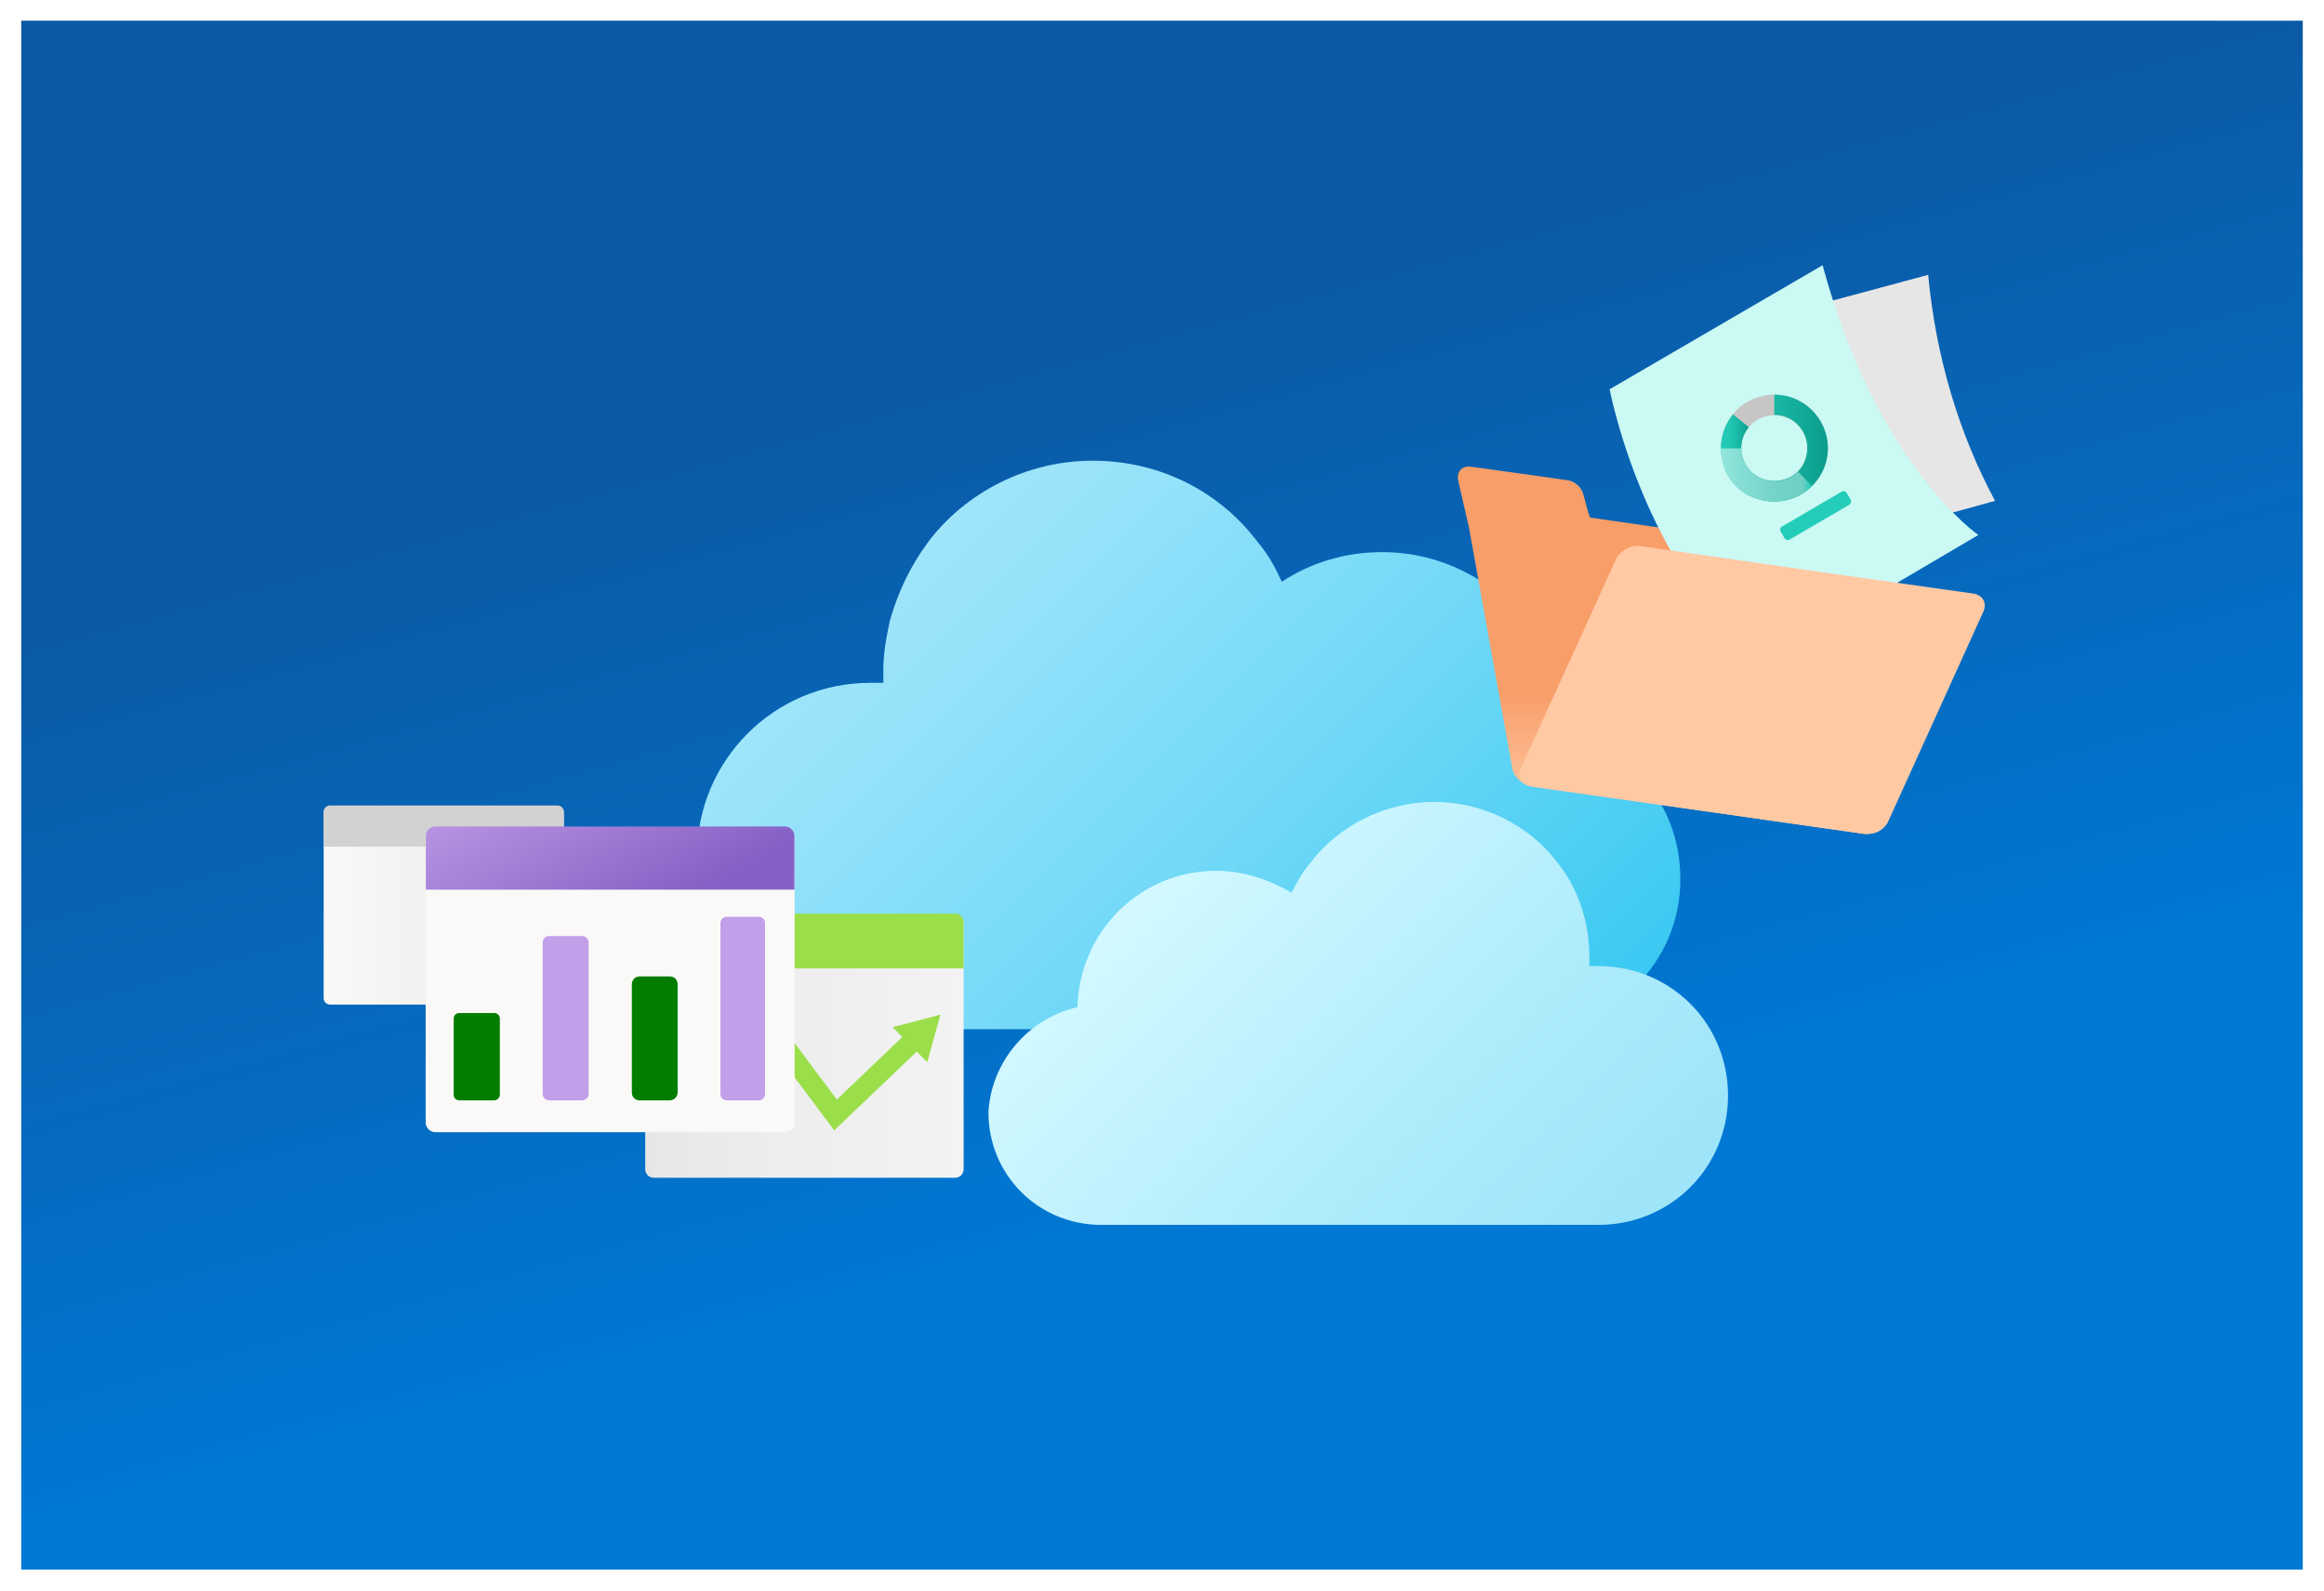 <svg width="438" height="300" viewBox="0 0 438 300" fill="none" xmlns="http://www.w3.org/2000/svg">
<g filter="url(#filter0_dd_904_4)">
<rect x="4" y="2" width="430" height="292" fill="url(#paint0_linear_904_4)"/>
</g>
<path d="M295.053 138.193C294.81 119.26 279.255 104.088 260.54 104.088C253.37 104.088 246.929 106.152 241.582 109.671C240.366 107.001 238.908 104.331 237.085 102.268C230.037 92.801 218.735 86.854 205.974 86.854C199.777 86.854 193.822 88.31 188.475 90.981C183.128 93.651 178.388 97.534 174.864 102.268C171.583 106.759 169.274 111.492 167.694 117.075C167.086 119.988 166.478 123.022 166.478 126.299C166.478 127.149 166.478 128.119 166.478 128.726C165.628 128.726 165.02 128.726 164.048 128.726C145.941 128.726 131.357 143.291 131.357 161.375C131.357 179.459 145.941 194.023 164.048 194.023H288.491C303.925 194.023 316.685 181.522 316.685 165.865C316.806 152.151 307.57 141.106 295.053 138.193Z" fill="url(#paint1_linear_904_4)"/>
<path d="M203.058 189.896C203.422 175.696 214.846 164.166 229.186 164.166C234.411 164.166 239.273 165.865 243.404 168.292C244.498 166.229 245.47 164.408 246.929 162.709C252.154 155.791 260.904 151.179 270.262 151.179C279.619 151.179 288.369 155.67 293.595 162.709C297.484 167.564 299.549 173.875 299.549 180.429C299.549 181.157 299.549 181.764 299.549 182.128C300.279 182.128 300.643 182.128 301.251 182.128C314.862 182.128 325.678 192.93 325.678 206.523C325.678 220.117 314.862 230.919 301.251 230.919H207.554C195.766 230.919 186.287 221.573 186.287 209.679C186.773 200.334 193.7 191.959 203.058 189.896Z" fill="url(#paint2_linear_904_4)"/>
<path d="M354.357 154.598L345.78 107.224C345.512 105.482 343.837 103.874 342.094 103.673L299.679 97.575L299.277 96.436L298.406 93.153C298.071 91.88 296.731 90.674 295.458 90.54L289.829 89.736L277.299 87.993C275.557 87.725 274.484 88.931 274.819 90.607L276.83 99.318L285.004 144.748C285.139 145.753 285.809 146.692 286.68 147.362C287.35 147.898 288.087 148.233 288.757 148.3L351.341 157.212C352.079 157.279 352.95 157.145 353.687 156.877C354.223 156.341 354.558 155.536 354.357 154.598Z" fill="url(#paint3_linear_904_4)"/>
<path d="M376 94.426C364.743 97.575 353.62 100.591 342.43 103.74C336.265 90.54 332.579 75.664 331.775 60.252C342.295 57.505 352.816 54.691 363.403 51.81C364.81 67.087 369.165 81.695 376 94.426Z" fill="#E6E6E6"/>
<path d="M343.501 50L303.364 73.385C303.364 73.385 309.73 107.157 332.244 124.78C351.475 113.456 372.851 100.858 372.851 100.858C372.851 100.858 353.687 87.658 343.501 50Z" fill="#CBF9F3"/>
<path d="M371.98 111.914L345.914 108.229L309.06 102.935C307.318 102.734 305.308 103.806 304.571 105.415L286.613 144.882C286.211 145.82 286.345 146.691 286.747 147.361C287.417 147.897 288.154 148.232 288.824 148.299L351.409 157.211C352.146 157.278 353.017 157.144 353.754 156.876C354.692 156.474 355.496 155.737 355.898 154.799L373.789 115.332C374.526 113.656 373.722 112.249 371.98 111.914Z" fill="#FFC9A4"/>
<path d="M334.388 74.391C328.827 74.391 324.337 78.88 324.337 84.442C324.337 90.003 328.827 94.493 334.388 94.493C339.95 94.493 344.44 90.003 344.44 84.442C344.44 78.88 339.95 74.391 334.388 74.391ZM334.388 90.74C330.904 90.74 328.157 87.926 328.157 84.509C328.157 81.091 330.971 78.277 334.388 78.277C337.873 78.277 340.62 81.091 340.62 84.509C340.62 87.926 337.873 90.74 334.388 90.74Z" fill="#C8C6C4"/>
<path d="M334.389 74.391V78.21C338.677 78.21 341.96 82.566 340.084 87.055C339.481 88.462 338.409 89.534 337.002 90.137C332.445 92.013 328.157 88.73 328.157 84.442C328.157 82.968 328.693 81.56 329.564 80.488L326.616 78.143C324.539 80.756 323.668 84.375 325.008 88.127C325.946 90.874 328.157 93.019 330.904 93.957C337.94 96.369 344.507 91.142 344.507 84.509C344.507 78.947 339.95 74.391 334.389 74.391Z" fill="url(#paint4_linear_904_4)"/>
<path d="M338.878 88.931C338.342 89.467 337.739 89.869 337.069 90.204C332.512 92.081 328.224 88.797 328.224 84.509H324.337C324.337 85.715 324.538 86.921 324.94 88.127C325.879 90.874 328.09 93.019 330.837 93.957C334.992 95.364 338.878 94.158 341.491 91.612L338.878 88.931Z" fill="url(#paint5_linear_904_4)"/>
<path d="M328.157 84.509C328.157 83.035 328.693 81.627 329.564 80.555L326.616 78.143C325.208 79.885 324.337 82.097 324.337 84.509H328.157Z" fill="url(#paint6_linear_904_4)"/>
<path d="M348.527 95.163L337.27 101.729C336.935 101.93 336.533 101.796 336.332 101.461L335.595 100.188C335.394 99.853 335.528 99.451 335.863 99.25L347.12 92.683C347.455 92.482 347.857 92.616 348.058 92.951L348.795 94.225C348.929 94.559 348.862 94.962 348.527 95.163Z" fill="#24CDB9"/>
<path d="M105.061 189.391H78.225H62.206C61.565 189.391 61 188.863 61 188.185V173.071V153.17C61 152.529 61.528 151.963 62.206 151.963H105.061C105.702 151.963 106.267 152.491 106.267 153.17V170.847V188.185C106.23 188.826 105.702 189.391 105.061 189.391Z" fill="url(#paint7_linear_904_4)"/>
<path d="M106.23 159.615H61V153.057C61 152.378 61.528 151.851 62.206 151.851H105.061C105.702 151.851 106.267 152.378 106.267 153.057V159.615H106.23Z" fill="#D2D2D2"/>
<path d="M180.03 172.468H123.191C122.324 172.468 121.608 173.184 121.608 174.051V198.211V220.449C121.608 221.316 122.324 222.032 123.191 222.032H150.329H180.03C180.897 222.032 181.613 221.316 181.613 220.449V200.284V174.051C181.613 173.184 180.897 172.468 180.03 172.468Z" fill="url(#paint8_linear_904_4)"/>
<path d="M181.613 182.569H121.608V173.825C121.608 172.958 122.324 172.242 123.191 172.242H180.03C180.897 172.242 181.613 172.958 181.613 173.825V182.569Z" fill="#9ADE49"/>
<path d="M174.828 194.63C174.414 194.329 174.074 193.99 173.735 193.575L172.981 192.708L157.716 207.295L148.708 195.233L124.397 208.915C123.945 209.179 123.606 209.594 123.455 210.084C123.304 210.574 123.379 211.101 123.643 211.554C123.907 212.006 124.322 212.345 124.849 212.496C125.339 212.647 125.867 212.571 126.319 212.308L147.653 200.284L157.226 213.099L175.808 195.346L174.828 194.63Z" fill="#9ADE49"/>
<path d="M177.24 191.276L175.996 195.761L174.753 200.246L171.511 196.967L168.232 193.65L172.755 192.482L177.24 191.276Z" fill="#9ADE49"/>
<path d="M136.27 193.387C136.27 194.744 135.139 195.875 133.782 195.875C132.425 195.875 131.294 194.744 131.294 193.387C131.294 192.03 132.425 190.899 133.782 190.899C135.139 190.899 136.27 191.992 136.27 193.387Z" fill="#7BDDEF"/>
<path d="M147.879 156.035H82.07C81.052 156.035 80.223 156.864 80.223 157.882V175.483V211.592C80.223 212.61 81.052 213.439 82.07 213.439H115.351H147.916C148.934 213.439 149.763 212.61 149.763 211.592V176.765V157.882C149.726 156.864 148.896 156.035 147.879 156.035Z" fill="#FAF9F8"/>
<path d="M82.069 155.808C81.052 155.808 80.26 156.6 80.26 157.617V167.719H149.726V157.617C149.726 156.6 148.896 155.808 147.916 155.808H82.069Z" fill="url(#paint9_linear_904_4)"/>
<path d="M93.151 207.445H86.555C85.99 207.445 85.499 206.993 85.499 206.39V192.029C85.499 191.464 85.952 190.974 86.555 190.974H93.151C93.716 190.974 94.206 191.426 94.206 192.029V206.39C94.168 206.955 93.716 207.445 93.151 207.445Z" fill="#027D00"/>
<path d="M126.244 207.446H120.552C119.723 207.446 119.083 206.805 119.083 205.976V185.547C119.083 184.718 119.723 184.077 120.552 184.077H126.244C127.073 184.077 127.714 184.718 127.714 185.547V205.938C127.714 206.767 127.035 207.446 126.244 207.446Z" fill="#027D00"/>
<path d="M109.697 207.445H103.516C102.837 207.445 102.272 206.918 102.272 206.201V177.707C102.272 177.028 102.8 176.463 103.516 176.463H109.697C110.376 176.463 110.941 176.991 110.941 177.707V206.201C110.979 206.842 110.376 207.445 109.697 207.445Z" fill="#C29FE9"/>
<path d="M143.017 207.445H136.948C136.307 207.445 135.78 206.955 135.78 206.277V174.013C135.78 173.372 136.27 172.845 136.948 172.845H143.017C143.657 172.845 144.185 173.335 144.185 174.013V206.277C144.147 206.918 143.657 207.445 143.017 207.445Z" fill="#C29FE9"/>
<defs>
<filter id="filter0_dd_904_4" x="0.4" y="1.19209e-07" width="437.2" height="299.2" filterUnits="userSpaceOnUse" color-interpolation-filters="sRGB">
<feFlood flood-opacity="0" result="BackgroundImageFix"/>
<feColorMatrix in="SourceAlpha" type="matrix" values="0 0 0 0 0 0 0 0 0 0 0 0 0 0 0 0 0 0 127 0" result="hardAlpha"/>
<feOffset dy="0.3"/>
<feGaussianBlur stdDeviation="0.45"/>
<feComposite in2="hardAlpha" operator="out"/>
<feColorMatrix type="matrix" values="0 0 0 0 0 0 0 0 0 0 0 0 0 0 0 0 0 0 0.11 0"/>
<feBlend mode="normal" in2="BackgroundImageFix" result="effect1_dropShadow_904_4"/>
<feColorMatrix in="SourceAlpha" type="matrix" values="0 0 0 0 0 0 0 0 0 0 0 0 0 0 0 0 0 0 127 0" result="hardAlpha"/>
<feOffset dy="1.6"/>
<feGaussianBlur stdDeviation="1.8"/>
<feComposite in2="hardAlpha" operator="out"/>
<feColorMatrix type="matrix" values="0 0 0 0 0 0 0 0 0 0 0 0 0 0 0 0 0 0 0.13 0"/>
<feBlend mode="normal" in2="effect1_dropShadow_904_4" result="effect2_dropShadow_904_4"/>
<feBlend mode="normal" in="SourceGraphic" in2="effect2_dropShadow_904_4" result="shape"/>
</filter>
<linearGradient id="paint0_linear_904_4" x1="173.5" y1="67" x2="219" y2="231" gradientUnits="userSpaceOnUse">
<stop stop-color="#0C59A4"/>
<stop offset="1" stop-color="#0078D4"/>
</linearGradient>
<linearGradient id="paint1_linear_904_4" x1="170.024" y1="106.478" x2="278.798" y2="215.393" gradientUnits="userSpaceOnUse">
<stop stop-color="#9EE5FA"/>
<stop offset="0.199" stop-color="#90E1F9"/>
<stop offset="0.574" stop-color="#6BD7F6"/>
<stop offset="1" stop-color="#3AC9F2"/>
</linearGradient>
<linearGradient id="paint2_linear_904_4" x1="216.038" y1="166.559" x2="299.941" y2="250.57" gradientUnits="userSpaceOnUse">
<stop offset="0.001" stop-color="#D3F9FF"/>
<stop offset="0.593" stop-color="#ADEBFB"/>
<stop offset="0.907" stop-color="#9EE5FA"/>
</linearGradient>
<linearGradient id="paint3_linear_904_4" x1="314.586" y1="157.209" x2="314.586" y2="87.958" gradientUnits="userSpaceOnUse">
<stop offset="0.058" stop-color="#FFC9A4"/>
<stop offset="0.388" stop-color="#F89E69"/>
<stop offset="0.955" stop-color="#F89E69"/>
</linearGradient>
<linearGradient id="paint4_linear_904_4" x1="324.345" y1="84.487" x2="344.509" y2="84.487" gradientUnits="userSpaceOnUse">
<stop offset="0" stop-color="#24CDB9"/>
<stop offset="0.414" stop-color="#1BBCA9"/>
<stop offset="1" stop-color="#0C9D8C"/>
</linearGradient>
<linearGradient id="paint5_linear_904_4" x1="324.34" y1="89.526" x2="341.536" y2="89.526" gradientUnits="userSpaceOnUse">
<stop stop-color="#92E6DC"/>
<stop offset="0.172" stop-color="#88E0D5"/>
<stop offset="0.6" stop-color="#75D3C8"/>
<stop offset="0.894" stop-color="#6ECFC3"/>
<stop offset="0.995" stop-color="#24CDB9"/>
</linearGradient>
<linearGradient id="paint6_linear_904_4" x1="324.34" y1="81.299" x2="329.592" y2="81.299" gradientUnits="userSpaceOnUse">
<stop offset="0" stop-color="#24CDB9"/>
<stop offset="0.273" stop-color="#22C8B4"/>
<stop offset="0.591" stop-color="#1BBAA7"/>
<stop offset="0.929" stop-color="#0FA391"/>
<stop offset="1" stop-color="#0C9D8C"/>
</linearGradient>
<linearGradient id="paint7_linear_904_4" x1="61" y1="170.685" x2="106.239" y2="170.685" gradientUnits="userSpaceOnUse">
<stop stop-color="#FAF9F8"/>
<stop offset="0.453" stop-color="#F1F0EF"/>
<stop offset="1" stop-color="#E1DFDD"/>
</linearGradient>
<linearGradient id="paint8_linear_904_4" x1="121.595" y1="197.251" x2="181.613" y2="197.251" gradientUnits="userSpaceOnUse">
<stop stop-color="#E6E6E6"/>
<stop offset="0.32" stop-color="#ECECEC"/>
<stop offset="1" stop-color="#F3F3F3"/>
</linearGradient>
<linearGradient id="paint9_linear_904_4" x1="99.39" y1="135.421" x2="121.579" y2="173.854" gradientUnits="userSpaceOnUse">
<stop offset="0.002" stop-color="#C29FE9"/>
<stop offset="1" stop-color="#8661C5"/>
</linearGradient>
</defs>
</svg>
